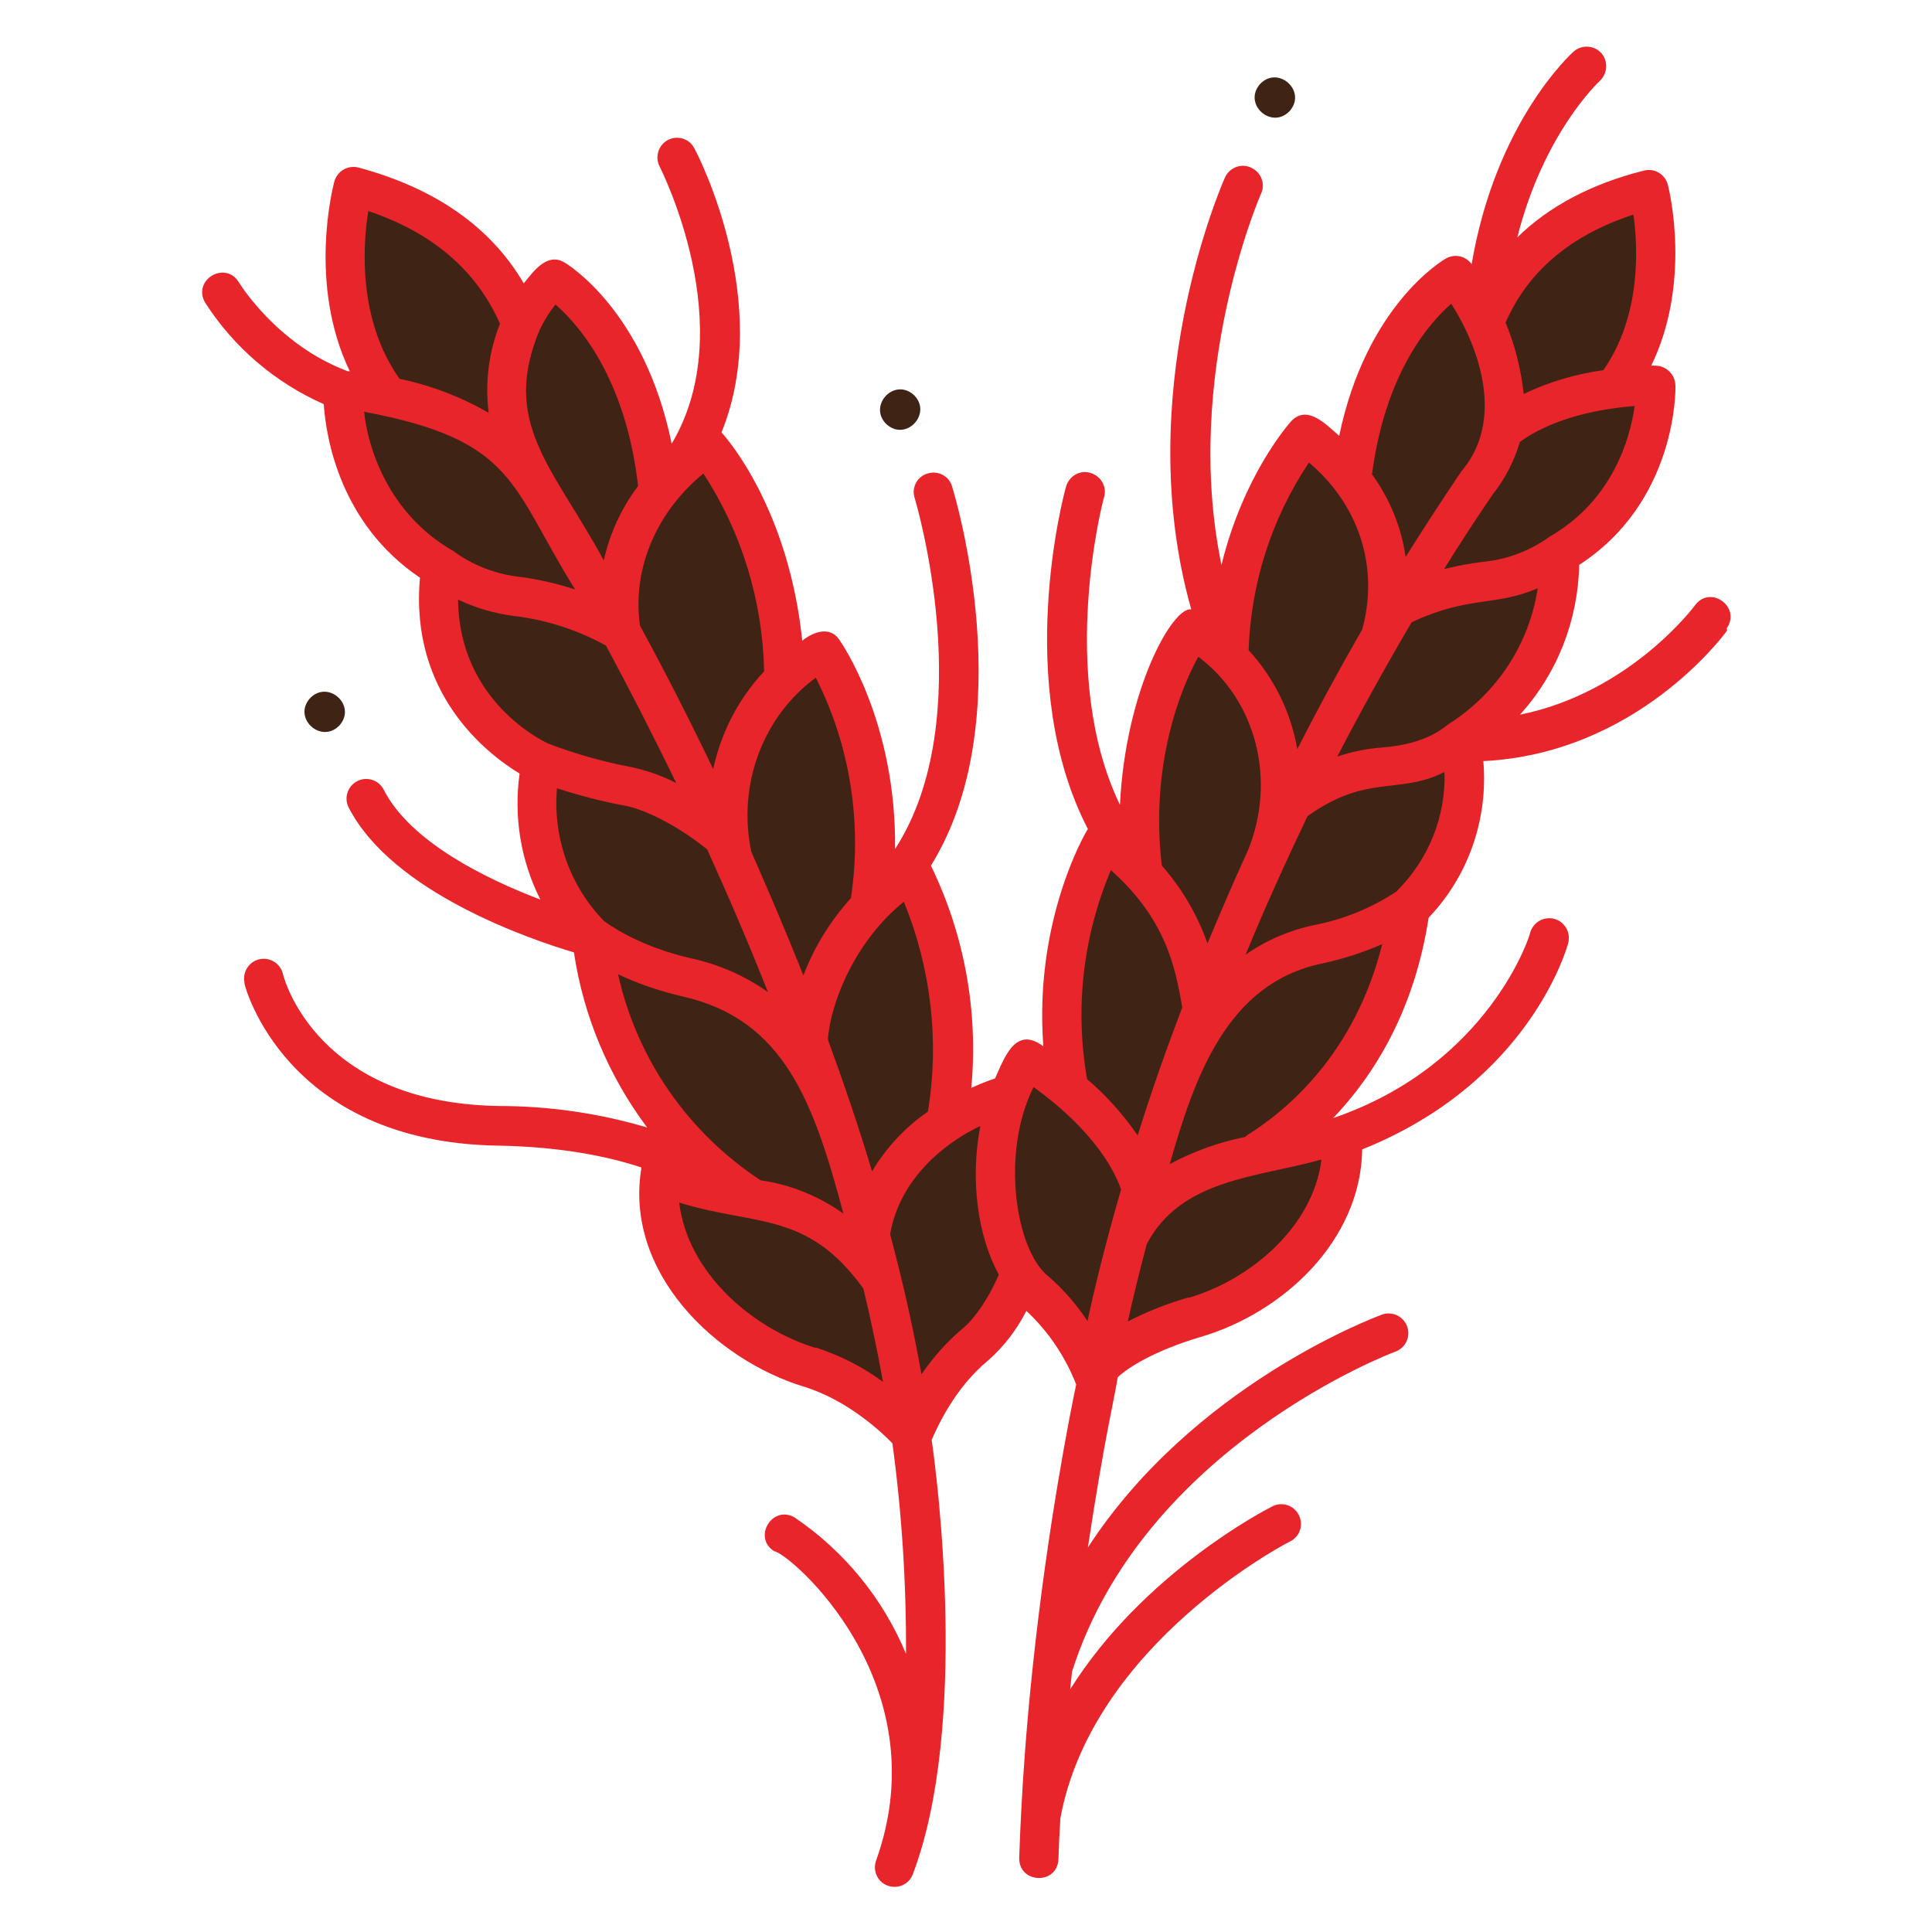 <?xml version="1.0" encoding="UTF-8"?>
<svg id="icons" xmlns="http://www.w3.org/2000/svg" version="1.1" viewBox="0 0 512 512">
  <!-- Generator: Adobe Illustrator 29.6.1, SVG Export Plug-In . SVG Version: 2.1.1 Build 9)  -->
  <defs>
    <style>
      .st0 {
        fill: #3f2314;
      }

      .st1 {
        fill: #e7252a;
      }
    </style>
  </defs>
  <path class="st0" d="M333.9,22.3c-4.6,5.3,3.1,12.2,7.9,7.1,4.6-5.3-3.1-12.2-7.9-7.1Z"/>
  <path class="st0" d="M82.1,185.1c-4.6,5.3,3.1,12.2,7.9,7.1,4.6-5.3-3.1-12.2-7.9-7.1Z"/>
  <path class="st0" d="M140.8,126.4s15.4-60.4-47.3-77.2c0,0-17.5,63.9,47.3,77.2Z"/>
  <path class="st0" d="M143.5,126.4s-13.9-21.8-52.7-23.2c0,0-1,30.9,26,46.9l3.5,9.9,52.7,16-29.5-49.5Z"/>
  <path class="st0" d="M143.3,201.8s-31.9-14-26.5-51.7c5.8,4.3,12.6,7,19.7,7.9,11.5,1.3,29,6.7,38.2,18,9.2,11.2,23.2,48,23.2,48l-8.9,7.7c-19.1-2.5-33.7-13.7-45.7-29.9h0Z"/>
  <path class="st0" d="M156.7,248s-19.1-17-13.4-46.2c0,0,7.3,6.9,21.4,7.9,16.5,1.6,30.8,11.9,37.6,26.9l13.9,44c-24.4-4.6-45.5-13.8-59.5-32.6Z"/>
  <path class="st0" d="M208.4,322.2s-44.4-16.6-51.6-74.2c0,0,8.9,7.3,25.4,11,38.4,9.8,40.5,42.1,50.3,76.8l-24.1-13.6Z"/>
  <path class="st0" d="M241.5,380.5s-4.3-11.4-26.9-18.4-41.9-27.4-39.9-50.9c8.5,3.4,17.4,5.7,26.5,6.7,14,1.8,28.3,12.4,33.4,23.9l7,38.6Z"/>
  <path class="st0" d="M170.5,183.5c-8.8-16.9-18.8-33.2-29.9-48.7-13.6-19.1-8.7-42.8,6.1-61.1,0,0,42.2,24.7,23.8,109.8Z"/>
  <path class="st0" d="M196.3,234.2s-12.1-27.2-25.8-50.6c-13.6-22.5-4.7-51.2,16.9-65.3,0,0,39,44.1,8.8,116Z"/>
  <path class="st0" d="M214.4,285.7s-8.7-27.3-18.1-51.5c-8.9-23.1,0-49.9,21.7-61.9,0,0,33.3,47.2-3.6,113.4h0Z"/>
  <path class="st0" d="M230.7,341.8l-16.4-56.1s-5.5-31.5,27.1-55c0,0,31,54.7-10.7,111.1Z"/>
  <path class="st0" d="M269.1,289.4c-9.7,1.7-45.2,17.6-38.4,52.4l10.8,38.7s5.1-14.7,17-24.5c11.8-9.7,24.5-43.5,10.6-66.6Z"/>
  <path class="st0" d="M390.5,123.7s-14-58.1,46.4-73.4c0,0,15.9,61.5-46.4,73.4Z"/>
  <path class="st0" d="M388,123.7s13.6-20.7,50.8-21.5c0,0,.5,29.7-25.5,44.6l-3.5,9.4-50.8,14.6,29-47.1Z"/>
  <path class="st0" d="M387.1,196s26.9-15.5,26.1-49.2c-5.6,4-12.1,6.5-19,7.3-11,1.1-27.9,6.1-36.9,16.7s-22.9,45.7-22.9,45.7l8.4,7.5c18.4-2.1,32.5-12.7,44.2-28Z"/>
  <path class="st0" d="M373.6,240.1s18.5-16.1,13.5-44.1c0,0-7.1,6.5-20.6,7.3-15.8,1.3-29.7,11-36.5,25.3l-13.9,42c23.5-4.1,43.8-12.6,57.5-30.5h0Z"/>
  <path class="st0" d="M323.1,310.6s42.8-15.3,50.5-70.4c0,0-8.7,6.9-24.5,10.2-37,8.8-39.5,39.8-49.3,73l23.3-12.7Z"/>
  <path class="st0" d="M290.5,366s4.3-10.9,26.1-17.2,40.6-25.7,39-48.3c-8.2,3.1-16.7,5.2-25.4,6.1-13.4,1.6-27.3,11.5-32.4,22.5l-7.2,36.9Z"/>
  <path class="st0" d="M361.2,178.1c8.6-16.1,18.4-31.6,29.4-46.3,13.3-18.1,8.9-40.9-5-58.7,0,0-40.8,23.1-24.4,104.9h0Z"/>
  <path class="st0" d="M335.8,226.3s11.9-25.9,25.4-48.2c13.3-21.4,5.2-49-15.3-62.9,0,0-38,41.8-10.1,111.1Z"/>
  <path class="st0" d="M317.8,275.5s8.7-26,18-49.2c8.9-22,.6-47.8-20-59.6,0,0-32.6,44.8,1.9,108.8Z"/>
  <path class="st0" d="M301.3,329.1l16.5-53.6s5.7-30.1-25.2-53.1c0,0-30.5,52,8.7,106.7h0Z"/>
  <path class="st0" d="M272,280.6s22.4,11.8,29.1,31.5c1.8,5.5,1.9,11.4.2,17l-10.8,36.9s-4.7-14.2-16-23.7c-11.2-9.5-16.1-39.7-2.5-61.7h0Z"/>
  <path class="st0" d="M242.1,104.6c5.1,4.8-1.8,12.5-7.1,7.9-5.1-4.8,1.8-12.5,7.1-7.9Z"/>
  <path class="st1" d="M457.6,166.5c3.9-5.6-4.3-11.6-8.4-6.1-.2.3-17.2,23.1-46.4,29,9.9-10.9,15.4-25,15.7-39.7,25.8-16.7,25.6-46.3,25.5-47.6-.1-3-2.6-5.3-5.6-5.2-.3,0-.5,0-.8,0,10.8-22.2,4.7-46.8,4.4-47.9-.7-2.8-3.5-4.5-6.3-3.8-14,3.5-25.2,9.5-33.6,17.7,7-27.7,21.6-41.2,21.9-41.5,2.1-2,2.2-5.3.3-7.4-1.9-2-5.1-2.2-7.2-.4-.9.8-20.7,18.8-27.1,56.4-1.6-2.2-4.5-2.8-6.8-1.5-.9.5-21.1,12.4-28.3,47-3.4-2.9-8.4-8.4-12.7-3.9-.6.7-12.6,14.1-18.5,38.1-10.4-50.1,10.2-97.8,10.5-98.4,1.2-2.6,0-5.7-2.7-6.9-2.6-1.2-5.7,0-6.9,2.7h0c-1.1,2.5-25,57.6-8.9,114.4-4.8-.9-17.4,21-18.9,51.8-16.7-34.6-4.4-81.1-4.2-81.6.8-2.8-.9-5.6-3.7-6.4s-5.6.9-6.4,3.7h0c-.7,2.4-14,52.5,5.8,90.7-1,1.5-14.3,24.7-11.8,57.6-7.4-5.6-10.3,3-12.8,8.5-1.8.6-3.9,1.4-6.3,2.5,1.9-20.2-1.8-40.6-10.7-58.9,24.1-38.8,6.5-97.7,5.6-100.5-.8-2.8-3.8-4.3-6.5-3.4-2.8.8-4.3,3.8-3.4,6.5.2.6,17.4,58.1-5.2,93,.4-33.5-14.1-54.5-14.8-55.5-2.5-3.7-7-2-9.8.3-3.6-34.9-19.9-53.6-21.4-55.2,13.9-34.2-6.1-73.4-7.2-75.3-1.3-2.6-4.5-3.5-7-2.2s-3.5,4.5-2.2,7c.2.5,21.7,42.4,3.2,73.5-7.2-35.2-27.6-47.6-28.5-48.1-4.6-2.6-8.1,2.4-10.7,5.6-8.7-14.9-23.4-25.2-43.8-30.7-2.8-.7-5.6.9-6.4,3.7-.3,1.2-7.1,27,4.1,50.3-.2,0-.3,0-.5,0-18.8-7-28.8-23.4-28.9-23.6-3.6-5.8-12.3-.7-9,5.3,7.6,11.9,18.6,21.3,31.5,27,.6,8.9,4.3,31.7,25.5,46-2.8,30.8,17.8,46.7,26.4,51.9-1.6,11.4.3,23.1,5.5,33.4-14.2-5.4-34.4-15.2-41.5-29.1-1.3-2.6-4.5-3.6-7-2.3-2.6,1.3-3.6,4.5-2.3,7,11.6,22.6,48.3,35,59.7,38.4,2.5,16.8,9.2,32.8,19.4,46.4-12.8-3.8-26.1-5.7-39.4-5.7-48-.8-56.8-33.6-57.1-34.9-.6-2.8-3.4-4.6-6.2-4-2.8.6-4.6,3.4-4,6.2,0,0,0,.2,0,.3,0,.4,10.7,42,67.1,42.9,16.6.3,29.1,2.8,38.1,5.8-4.7,27.7,19.5,50.9,43.1,58.1,11.7,3.6,20.8,12.3,23.4,15,2.5,18.5,3.7,37.1,3.6,55.8-6.1-14.7-16.4-27.3-29.6-36.2-5.9-3.3-11.1,5.4-5.3,9,4,.5,43.9,34.6,27,81.9-1,2.7.3,5.7,3,6.7,2.7,1,5.7-.3,6.7-3,14.9-39.2,6.5-104.8,5-115.1,1.4-3.2,6-13.7,15-21.1,4.2-3.7,7.6-8.2,10.1-13.1,5.8,5.4,10.3,12.1,13.2,19.5-1.4,6.6-7.5,36.9-11.5,74.7-1.7,15.8-3,33-3.6,50.8-.1,6.8,10.1,7.2,10.4.3.1-3.6.3-7.3.5-10.8,8.5-46.3,60.3-73.2,60.9-73.4,2.6-1.3,3.6-4.4,2.3-7-1.3-2.6-4.4-3.6-7-2.3h0c-1.8.9-34.2,17.6-53.6,48.5.2-1.6.3-3.1.5-4.7,18.9-59.6,85-84.6,85.7-84.8,2.7-1,4.1-4,3.1-6.7s-4-4.1-6.7-3.1c-2.4.9-50,18.8-77.9,61.7,4.4-29.2,7.1-39.7,7.9-45.1,2.5-2.4,9.5-7,22-10.7,21.5-6.3,42.4-25.2,42.8-49.7,44.2-17.7,54.2-53.2,54.6-54.7.7-2.8-.9-5.6-3.7-6.4-2.8-.7-5.6.9-6.4,3.7.2,0-10.6,34.9-52.2,49.1,10.7-11.2,21.5-28.3,25.3-53.1,10.6-11.1,15.8-26.2,14.5-41.5,40.5-2,63.6-33.2,64.6-34.6h0ZM239.5,238.9c7.2,17.6,9.5,36.9,6.4,55.7-6,4.1-11,9.5-14.8,15.8-3.5-11.7-7.5-23.4-11.7-34.9.7-10,7.4-26.3,20.1-36.5ZM216.2,179.6c9.1,18,12.3,38.4,9.3,58.4-5.4,6-9.7,12.9-12.6,20.5-4.5-11.4-9.2-22.3-13.8-32.8-3.7-17.6,3-35.8,17.1-46.1h0ZM186.4,125.5c10.2,15.6,15.7,33.8,16.1,52.4-6.8,7.3-11.4,16.2-13.5,25.9-6.8-14.2-13.4-27-19.4-38-2.2-15.6,4.9-30.6,16.8-40.3h0ZM143.2,87.1c1.1-2.3,2.4-4.4,4-6.4,6,5.2,18.6,19.3,21.9,48.1-4.4,5.8-7.5,12.6-9.1,19.7-13.5-24.9-27.5-36.5-16.8-61.5h0ZM97.5,55.9c17.1,5.7,28.8,15.8,35,29.9-3,7.5-4,15.6-3,23.6-7.3-4.2-15.3-7.3-23.6-9-11-15.5-9.8-35.1-8.3-44.4h0ZM96.4,109.1c40.4,7.6,38.7,19.4,56,47.1-5-1.6-10.1-2.8-15.3-3.4-6.1-.8-12-3.1-17-6.8-17.5-10-22.7-27.9-23.6-36.9h0ZM121.4,158.9c4.6,2.2,9.4,3.6,14.5,4.3,8.7,1,17.1,3.7,24.7,7.9,5.7,10.6,12,22.8,18.6,36.4-3.7-1.9-7.7-3.3-11.8-4.2-7.5-1.4-14.9-3.5-22-6.2-1.6-.7-23.7-11.3-24-38.1h0ZM147.6,208.9c5.9,1.9,11.9,3.5,17.9,4.6,4.7.8,13.5,4.8,21.9,11.6,5.4,11.9,10.9,24.6,16.1,37.8-6.1-4.3-12.9-7.3-20.2-8.9-14.2-3.2-22.4-9.3-23.2-9.9-9.1-9.3-13.6-22.2-12.5-35.1h0ZM163.8,258.2c5.5,2.6,11.2,4.5,17.2,5.9,26.9,6.1,34.7,28.2,42.5,57.5-6.5-4.6-14-7.7-21.9-8.8-19.2-12.6-32.8-32.1-37.8-54.6h0ZM216.1,357.2c-16.9-5.2-33.9-20-36.1-38.5,20.4,6.3,34,2.2,48.8,22.8,2,8.2,3.7,16.5,5.2,24.7-5.4-4-11.4-7-17.8-9.1h0ZM255.2,352c-4.2,3.5-7.9,7.7-11,12.2-2.2-12.4-5-24.8-8.3-37.1,2.5-14.8,14.7-24.4,23.9-28.7-2.8,14.5-.6,29.4,4.9,39.4-2.7,6.2-6.2,11.4-9.4,14.1h0ZM432.9,57c1.2,8.8,2,26.8-8,41.1-7.3,1-14.4,3.1-21.1,6.3-.7-6.5-2.3-12.9-4.8-18.9,5.9-13.6,17.3-23.2,33.8-28.6ZM402.8,117.1c7.2-5.2,17.8-8.5,30.4-9.5-1.2,8.5-5.7,24.9-22.5,34.6-5,3.6-10.8,5.9-16.9,6.6-3.7.4-7.4,1.1-11.1,2,4.1-6.6,8.4-13.2,12.9-19.8,3.3-4.1,5.7-8.9,7.2-13.9ZM384.6,80.5c8,12.6,13.9,31.4,2.6,44.5-5.1,7.6-10,15.1-14.7,22.6-1.1-7.9-4.2-15.4-8.9-21.9,3.5-26.7,15-40,21-45.2ZM346.9,122.6c13,10.9,18.7,27.5,14.1,44.2-6.2,10.8-11.9,21.3-17.2,31.7-1.7-9.8-6.2-18.9-12.9-26.2.6-17.7,6.1-34.9,15.9-49.6h0ZM317.5,174c15.5,11.6,20.8,32.8,13.2,51.4-3.9,8.5-7.4,16.7-10.7,24.6-2.7-7.6-6.8-14.6-12.1-20.6-3.2-26.8,5.1-47.2,9.7-55.4h0ZM294.4,230.6c14.5,12.9,17.1,25.7,18.9,36.4-4.3,11.3-8.3,22.6-11.8,33.9-3.8-5.5-8.3-10.6-13.4-14.9-3.3-18.7-1.1-37.9,6.3-55.4h0ZM288.2,350.1c-2.9-4.4-6.4-8.4-10.3-11.8-8.7-6.8-12.8-32.6-4-50.2,6.6,4.7,18.7,14.7,23.2,27.1-4.2,14.5-7.1,26.4-8.9,34.9h0ZM315.1,343.8c-5.6,1.6-11,3.7-16.2,6.4,1.2-5.6,2.9-12.5,5-20.5,9.1-17.3,29.1-17.6,46.3-22.4-2.2,17.8-18.8,31.8-35.1,36.6h0ZM330.5,300.9c-.2.1-.3.2-.5.4-7,1.4-13.7,3.8-20,7.2,6.6-23.2,15.2-47.8,40.1-53.1,5.6-1.2,11-2.9,16.2-5.2-7.2,28.9-25.1,44-35.9,50.7h0ZM370.3,236.1c-6.7,4.5-14.3,7.6-22.3,9.1-6.4,1.4-12.5,4-17.9,7.8,4.8-11.7,10.3-23.9,16.4-36.7,15.8-11.3,24.2-5.6,36.3-11.7.4,11.7-4.2,23.1-12.5,31.4h0ZM384.5,191.5c-1.9,1.1-5.7,5.6-18.3,6.6-4,.3-8,1.1-11.8,2.4,6-11.6,12.6-23.5,19.7-35.6,15.2-7.1,22-4.1,33.4-9-2.2,14.6-10.6,27.5-23,35.6h0Z"/>
</svg>